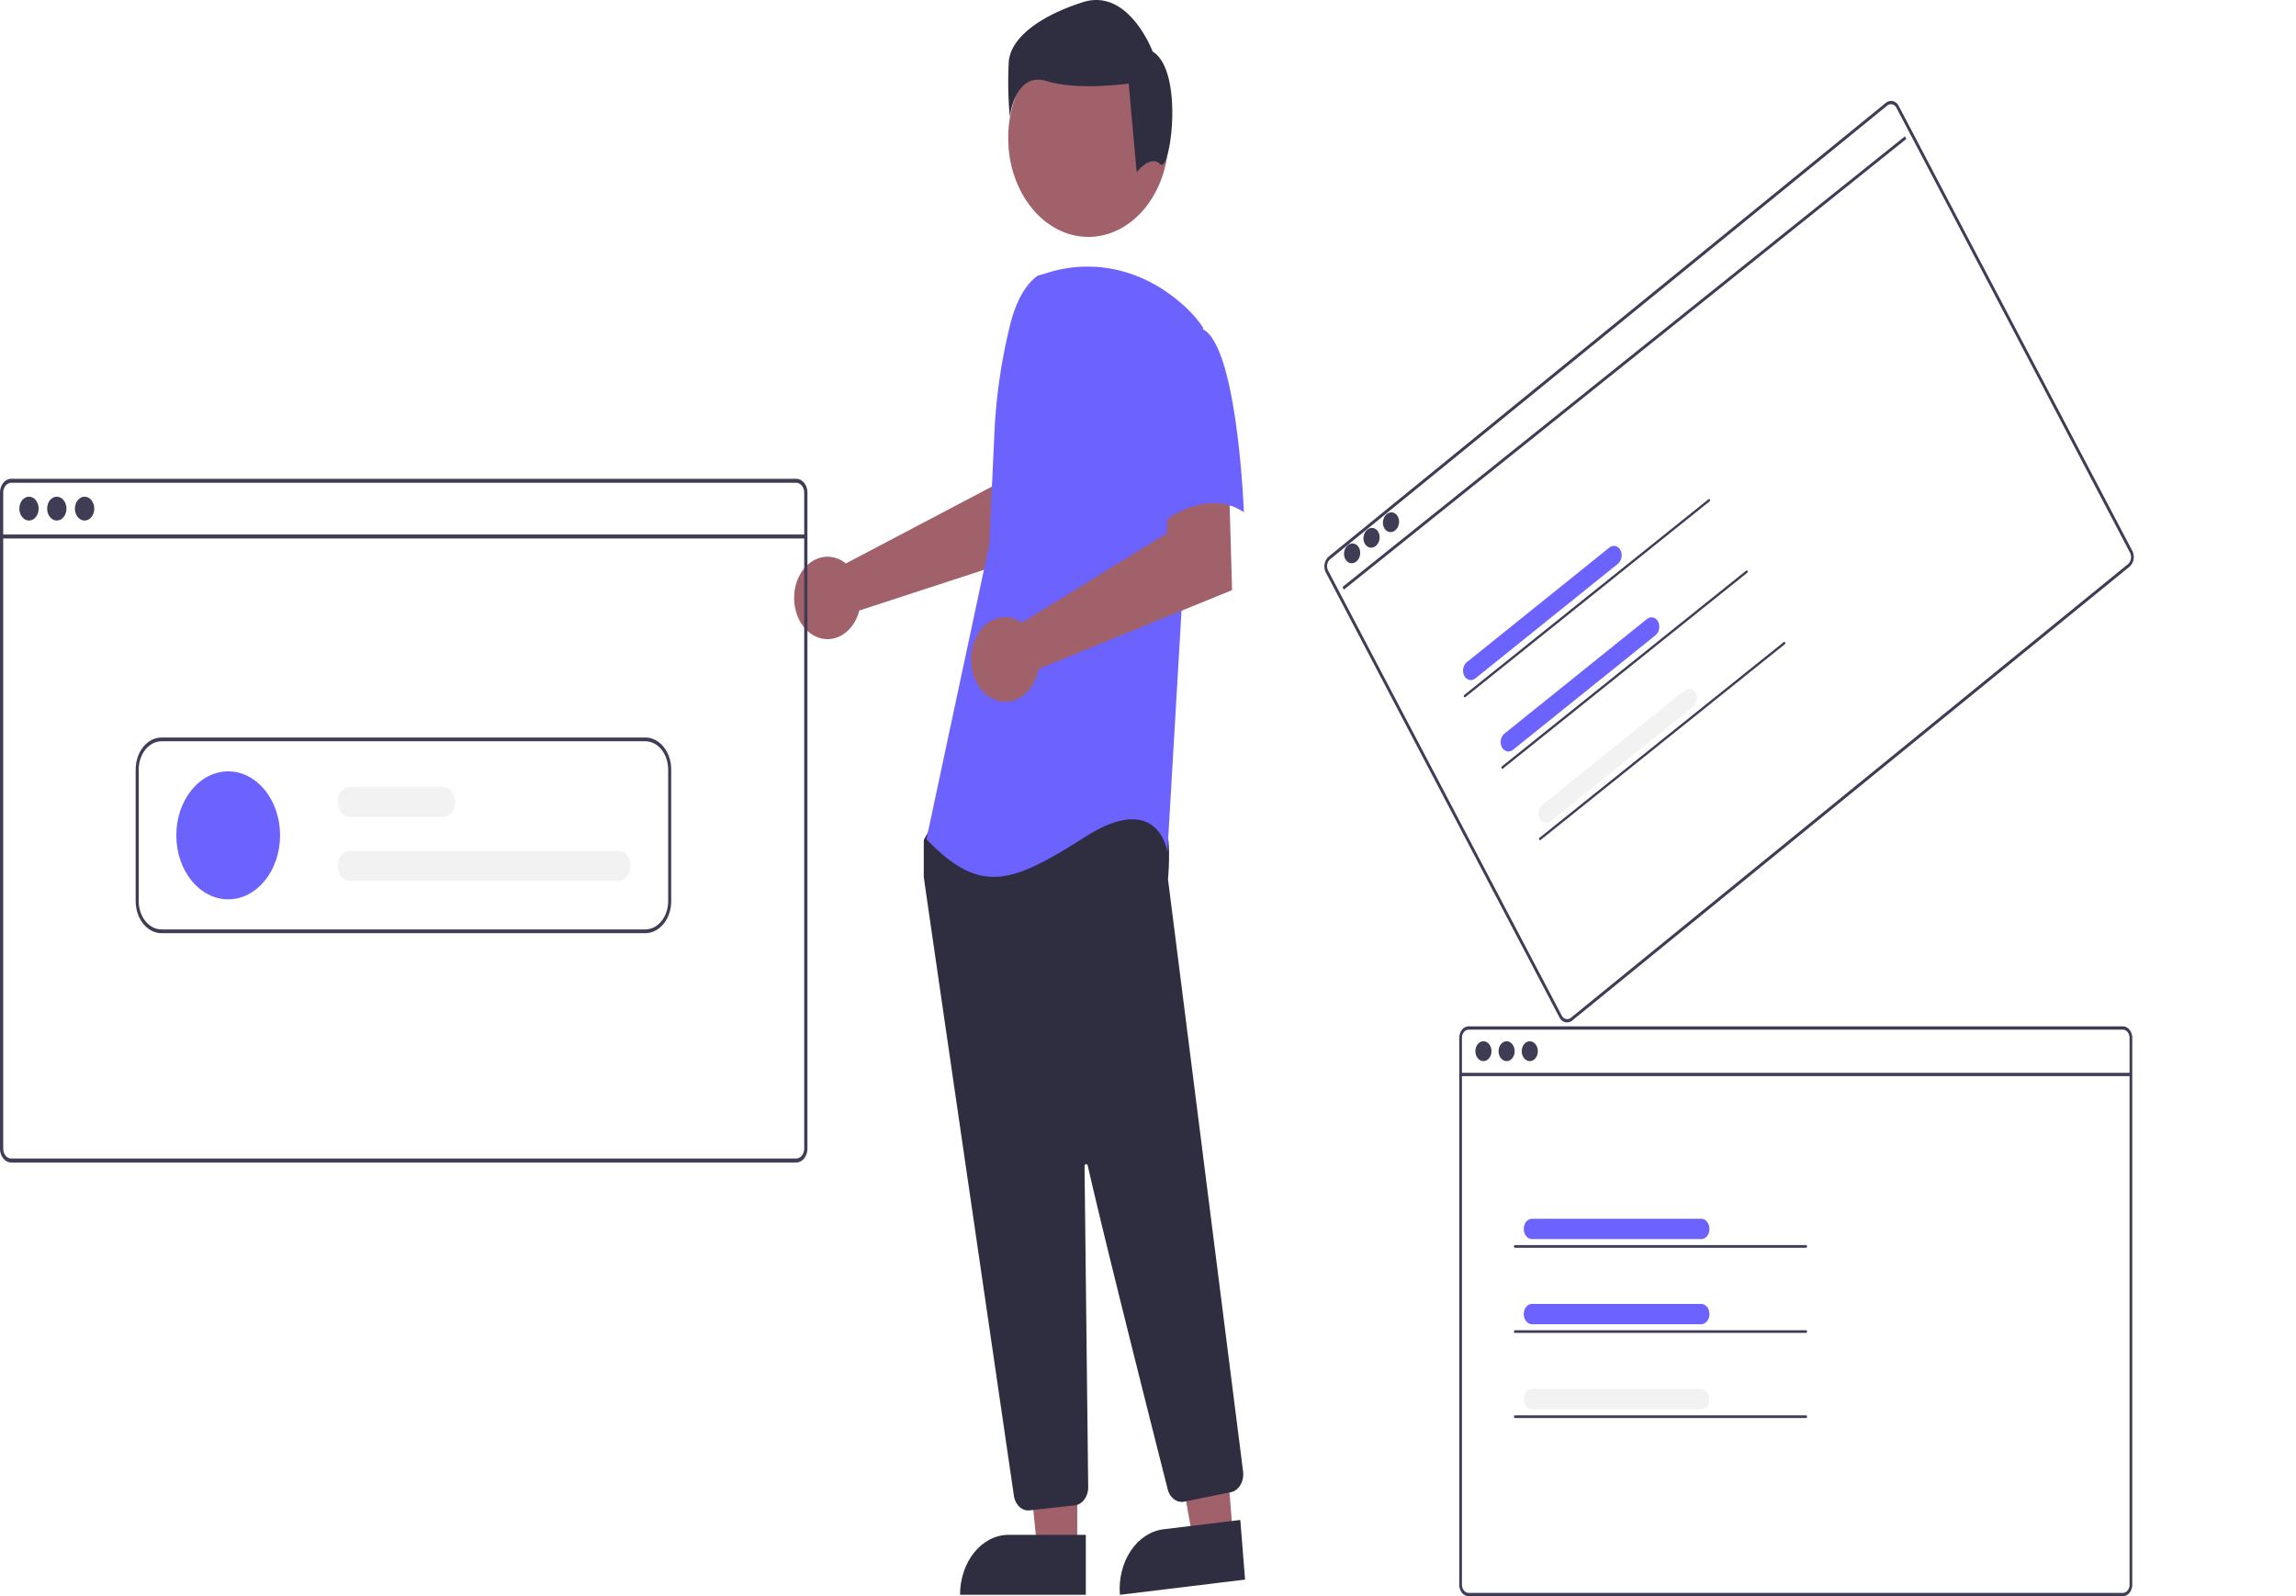 <svg width="361" height="251" fill="none" xmlns="http://www.w3.org/2000/svg">
  <g clip-path="url(#clip0)">
    <path d="M296.49 16.19l-87.556 71.309c-.334.272-.571.689-.661 1.159-.09.47-.025.955.182 1.349l36.742 69.984c.206.393.537.662.919.749.382.086.784-.018 1.118-.29l87.556-71.308c.182-.149.337-.341.455-.566a2.148 2.148 0 00.234-.797c.018-.17.015-.341-.009-.508a1.898 1.898 0 00-.2-.64l-36.742-69.983c-.207-.394-.538-.663-.92-.749-.382-.086-.784.019-1.118.29zm38.421 70.735c.109.207.163.451.157.703a1.635 1.635 0 01-.151.638c-.087.18-.206.336-.35.452l-87.556 71.309a.933.933 0 01-.798.206c-.273-.061-.509-.254-.657-.535l-36.742-69.984a1.497 1.497 0 01-.13-.963 1.41 1.41 0 01.472-.829l87.556-71.308a.935.935 0 01.799-.208c.273.061.51.254.658.535l36.742 69.984z" fill="#3F3D56"/>
    <path d="M299.514 21.436L211.08 92.302l.218.414 88.434-70.866-.218-.414zM213.262 88.295c.598-.488.783-1.457.412-2.163-.37-.707-1.155-.884-1.754-.396-.598.488-.782 1.456-.412 2.163.371.707 1.156.884 1.754.396zM216.319 85.846c.598-.488.783-1.457.412-2.164-.37-.706-1.156-.883-1.754-.395-.598.488-.782 1.456-.412 2.163.371.706 1.156.884 1.754.396zM219.376 83.397c.598-.488.782-1.457.412-2.164-.371-.706-1.156-.883-1.754-.395-.598.488-.783 1.456-.412 2.163.37.707 1.156.884 1.754.396z" fill="#3F3D56"/>
    <path d="M254.389 88.65l-22.42 18.031a1.131 1.131 0 01-.958.227c-.325-.078-.606-.309-.782-.643a1.78 1.78 0 01-.159-1.144c.074-.399.273-.755.555-.991l22.42-18.032a1.13 1.13 0 01.959-.226c.325.078.606.308.782.642.176.334.233.745.159 1.144-.074.4-.274.755-.556.992z" fill="#6C63FF"/>
    <path d="M268.798 78.841l-38.395 30.772a.145.145 0 01-.126.032.155.155 0 01-.103-.084.23.23 0 01.054-.28l38.395-30.772a.148.148 0 01.126-.032c.044.01.081.04.104.084a.234.234 0 01-.055.28z" fill="#3F3D56"/>
    <path d="M260.305 99.882l-22.42 18.031a1.13 1.13 0 01-.959.227c-.325-.078-.606-.309-.782-.643a1.78 1.78 0 01-.159-1.144c.075-.399.274-.755.556-.991l22.42-18.032c.289-.223.633-.304.958-.226.326.078.607.308.783.642.176.334.233.745.158 1.144-.074.4-.273.755-.555.992z" fill="#6C63FF"/>
    <path d="M274.713 90.072l-38.395 30.773a.15.15 0 01-.126.032.158.158 0 01-.103-.084.23.23 0 01-.021-.151.224.224 0 01.075-.129l38.395-30.773a.15.15 0 01.127-.032c.043.01.08.04.103.084a.234.234 0 01-.055.28z" fill="#3F3D56"/>
    <path d="M266.219 111.112l-22.42 18.032a1.13 1.13 0 01-.958.226c-.325-.078-.606-.309-.782-.643a1.78 1.78 0 01-.159-1.144 1.7 1.7 0 01.555-.991l22.42-18.032c.289-.222.633-.304.959-.226.325.078.606.309.782.643.176.334.233.744.159 1.144a1.696 1.696 0 01-.556.991z" fill="#F2F2F2"/>
    <path d="M280.628 101.303l-38.395 30.773a.152.152 0 01-.126.032.158.158 0 01-.103-.084.23.23 0 01-.021-.151.224.224 0 01.075-.129l38.395-30.773a.153.153 0 01.127-.032c.043.01.08.04.103.084a.235.235 0 01-.055.28z" fill="#3F3D56"/>
    <path d="M132.263 88.108c.252.142.494.309.724.498l23.022-12.119.821-7.48 9.2-.07-.544 17.157-30.386 9.913c-.064.26-.141.516-.23.765-.44 1.156-1.146 2.127-2.031 2.79-.885.662-1.909.987-2.944.934-1.034-.053-2.033-.481-2.87-1.232-.838-.75-1.477-1.79-1.837-2.987a7.916 7.916 0 01-.189-3.742c.238-1.242.768-2.371 1.524-3.244.756-.872 1.704-1.45 2.725-1.66 1.021-.21 2.07-.044 3.015.479v-.002zM169.375 243.568h-6.293l-2.993-29.937h9.287l-.001 29.937z" fill="#A0616A"/>
    <path d="M158.587 241.351h12.137v9.421h-19.778c0-2.499.805-4.897 2.238-6.664 1.433-1.768 3.377-2.761 5.403-2.761v.004z" fill="#2F2E41"/>
    <path d="M193.849 241.375l-6.262.76-5.36-29.431 9.243-1.123 2.379 29.794z" fill="#A0616A"/>
    <path d="M182.935 240.476l12.078-1.467.749 9.379-19.682 2.391c-.199-2.487.412-4.97 1.698-6.903 1.285-1.932 3.141-3.155 5.158-3.4h-.001z" fill="#2F2E41"/>
    <path d="M171.127 37.254c6.963 0 12.607-6.962 12.607-15.55 0-8.587-5.644-15.548-12.607-15.548-6.963 0-12.607 6.961-12.607 15.549 0 8.587 5.644 15.549 12.607 15.549z" fill="#A0616A"/>
    <path d="M161.676 237.514c-.541.002-1.065-.233-1.48-.661-.415-.429-.693-1.024-.786-1.681-3.255-22.297-13.904-95.218-14.159-97.238a1.111 1.111 0 01-.008-.141v-5.437a1.09 1.09 0 01.143-.552l1.406-2.43a.84.84 0 01.257-.281.649.649 0 01.331-.114c8.018-.464 34.279-1.823 35.548.132 1.274 1.963.824 7.918.719 9.091l.005.122 11.798 93.064c.092.742-.056 1.5-.413 2.108-.357.609-.894 1.019-1.494 1.143l-7.369 1.497c-.549.109-1.111-.029-1.584-.388-.474-.36-.827-.916-.995-1.57-2.279-8.982-9.922-39.199-12.57-50.892a.324.324 0 00-.107-.179.225.225 0 00-.176-.048.249.249 0 00-.158.107.362.362 0 00-.063.208c.133 11.146.452 39.583.565 49.404l.012 1.058c.005.717-.209 1.409-.597 1.941-.389.531-.926.864-1.504.931l-7.106.794a1.69 1.69 0 01-.215.012z" fill="#2F2E41"/>
    <path d="M163.126 43.368c-2.2 1.613-3.517 4.578-4.272 7.597a87.17 87.17 0 00-2.507 17.194l-.799 17.474-9.883 46.323c8.566 8.94 13.507 6.907 25.038-.405 11.532-7.312 12.849 2.438 12.849 2.438l2.306-39.415 3.294-43.07a17.562 17.562 0 00-2.495-2.959c-3.045-2.92-6.588-4.951-10.362-5.938a20.805 20.805 0 00-11.423.24l-1.746.521z" fill="#6C63FF"/>
    <path d="M159.916 97.463c.265.123.523.27.77.443l22.763-14.054.378-7.614 9.39-.798.503 17.355-30.421 12.408c-.248 1.315-.815 2.506-1.625 3.413-.81.908-1.825 1.49-2.91 1.669-1.085.179-2.188-.054-3.163-.668-.975-.613-1.776-1.579-2.295-2.767a7.994 7.994 0 01-.613-3.885c.121-1.342.57-2.607 1.287-3.627.718-1.02 1.67-1.745 2.73-2.08a4.43 4.43 0 013.205.201l.001.004z" fill="#A0616A"/>
    <path d="M188.988 51.698c5.6 2.438 6.587 28.852 6.587 28.852-6.589-4.47-14.495 2.845-14.495 2.845s-1.648-6.908-3.624-15.848a19.051 19.051 0 01-.208-7.732c.461-2.557 1.439-4.93 2.843-6.896 0 0 3.296-3.66 8.897-1.221z" fill="#6C63FF"/>
    <path d="M182.431 25.818c-1.571-1.55-3.714 1.266-3.714 1.266l-1.257-13.948s-7.853 1.16-12.88-.387c-5.027-1.548-5.812 5.619-5.812 5.619a61.275 61.275 0 01-.157-8.719c.314-3.487 4.398-6.974 11.623-9.299C177.46-1.975 181.23 8.1 181.23 8.1c5.027 3.099 2.771 19.268 1.201 17.718z" fill="#2F2E41"/>
    <path d="M333.774 161.39H230.918c-.392.001-.768.193-1.045.534a2.06 2.06 0 00-.433 1.289v85.965c0 .483.156.947.433 1.288.277.342.653.534 1.045.535h102.856c.214 0 .425-.058.619-.168a1.537 1.537 0 00.537-.522c.088-.134.16-.283.212-.443.074-.219.112-.454.112-.692v-85.963a2.066 2.066 0 00-.434-1.289c-.278-.342-.654-.534-1.046-.534zm1.057 87.788c0 .254-.06.503-.174.715a1.228 1.228 0 01-.4.443.896.896 0 01-.483.144H230.918c-.28 0-.548-.138-.746-.382a1.47 1.47 0 01-.31-.92v-85.965c0-.345.112-.676.31-.921.198-.244.466-.381.746-.381h102.856c.28 0 .549.137.747.381.198.244.31.575.31.921v85.965z" fill="#3F3D56"/>
    <path d="M335.041 168.695h-105.39v.521h105.39v-.521zM233.241 166.861c.7 0 1.267-.7 1.267-1.563s-.567-1.563-1.267-1.563-1.267.7-1.267 1.563.567 1.563 1.267 1.563zM236.884 166.861c.7 0 1.268-.7 1.268-1.563s-.568-1.563-1.268-1.563c-.699 0-1.267.7-1.267 1.563s.568 1.563 1.267 1.563zM240.528 166.861c.7 0 1.267-.7 1.267-1.563s-.567-1.563-1.267-1.563-1.268.7-1.268 1.563.568 1.563 1.268 1.563z" fill="#3F3D56"/>
    <path d="M267.503 194.844h-26.648c-.34-.008-.663-.18-.9-.479a1.805 1.805 0 01-.371-1.119c0-.418.133-.82.371-1.119.237-.299.56-.471.9-.479h26.648c.339.008.662.18.899.479.238.299.371.701.371 1.119 0 .419-.133.82-.371 1.119-.237.299-.56.471-.899.479z" fill="#6C63FF"/>
    <path d="M283.955 196.208h-45.752a.156.156 0 01-.12-.061.233.233 0 01-.049-.148c0-.055.017-.108.049-.148a.156.156 0 01.12-.061h45.752c.044 0 .088.022.119.061.032.04.05.093.05.148a.234.234 0 01-.05.148.154.154 0 01-.119.061z" fill="#3F3D56"/>
    <path d="M267.503 208.232h-26.648c-.34-.009-.663-.181-.9-.48a1.803 1.803 0 01-.371-1.119c0-.418.133-.82.371-1.119.237-.298.56-.471.9-.479h26.648c.339.008.662.181.899.479.238.299.371.701.371 1.119 0 .419-.133.821-.371 1.119-.237.299-.56.471-.899.48z" fill="#6C63FF"/>
    <path d="M283.955 209.595h-45.752a.156.156 0 01-.12-.061.237.237 0 01-.049-.148c0-.056.017-.109.049-.148a.156.156 0 01.12-.061h45.752c.044 0 .088.022.119.061.032.039.05.092.05.148a.238.238 0 01-.05.148.154.154 0 01-.119.061z" fill="#3F3D56"/>
    <path d="M267.503 221.617h-26.648c-.34-.008-.663-.18-.9-.479a1.807 1.807 0 01-.371-1.119c0-.419.133-.82.371-1.119.237-.299.56-.471.9-.479h26.648c.339.008.662.18.899.479.238.299.371.7.371 1.119 0 .418-.133.82-.371 1.119-.237.299-.56.471-.899.479z" fill="#F2F2F2"/>
    <path d="M283.955 222.981h-45.752a.156.156 0 01-.12-.061.237.237 0 01-.049-.148c0-.056.017-.109.049-.148a.156.156 0 01.12-.061h45.752c.044 0 .088.022.119.061.032.039.05.092.05.148a.238.238 0 01-.05.148.154.154 0 01-.119.061zM125.175 75.29H1.773c-.47.001-.92.232-1.253.641-.333.41-.52.966-.52 1.546v103.137c0 .58.187 1.136.52 1.546.332.41.783.64 1.253.641h123.402c.256 0 .509-.069.742-.201a1.874 1.874 0 00.644-.627c.107-.159.193-.338.257-.529.089-.263.135-.545.134-.83V77.477c0-.287-.047-.572-.136-.838a2.267 2.267 0 00-.385-.71 1.796 1.796 0 00-.577-.473 1.486 1.486 0 00-.679-.166zm1.269 105.324c0 .305-.073.604-.21.858a1.442 1.442 0 01-.48.532 1.075 1.075 0 01-.579.173H1.773c-.336-.001-.658-.166-.895-.458a1.767 1.767 0 01-.371-1.104V77.477c0-.414.134-.81.371-1.104.237-.292.56-.457.895-.458h123.402c.336 0 .658.165.896.458.238.293.372.69.373 1.105v103.136z" fill="#3F3D56"/>
    <path d="M126.696 84.054H.253v.625h126.443v-.625zM4.56 81.854c.84 0 1.52-.84 1.52-1.876 0-1.035-.68-1.875-1.52-1.875s-1.52.84-1.52 1.876c0 1.035.68 1.875 1.52 1.875zM8.931 81.854c.84 0 1.52-.84 1.52-1.876 0-1.035-.68-1.875-1.52-1.875s-1.52.84-1.52 1.876c0 1.035.68 1.875 1.52 1.875zM13.302 81.854c.84 0 1.52-.84 1.52-1.876 0-1.035-.68-1.875-1.52-1.875s-1.52.84-1.52 1.876c0 1.035.68 1.875 1.52 1.875z" fill="#3F3D56"/>
    <path d="M97.225 138.532H55.002c-.51 0-.998-.25-1.358-.694-.36-.444-.562-1.046-.562-1.674 0-.627.203-1.229.562-1.673.36-.444.849-.694 1.358-.694h42.223c.509 0 .997.25 1.357.694.36.444.562 1.046.562 1.673 0 .628-.202 1.23-.562 1.674-.36.444-.848.694-1.357.694zM69.636 128.471H55.002c-.509 0-.997-.249-1.357-.693-.36-.444-.562-1.046-.562-1.674 0-.628.202-1.23.562-1.674.36-.444.848-.693 1.357-.693h14.634c.509 0 .997.249 1.357.693.36.444.562 1.046.562 1.674 0 .628-.202 1.23-.562 1.674-.36.444-.848.693-1.357.693z" fill="#F2F2F2"/>
    <path d="M35.877 141.416c4.505 0 8.157-4.504 8.157-10.061 0-5.556-3.652-10.06-8.157-10.06-4.504 0-8.156 4.504-8.156 10.06 0 5.557 3.652 10.061 8.156 10.061z" fill="#6C63FF"/>
    <path d="M101.457 115.969h-76.05c-1.08.002-2.117.532-2.882 1.475-.764.943-1.194 2.222-1.196 3.556v20.712c.002 1.334.432 2.612 1.196 3.555.765.943 1.801 1.473 2.882 1.475h76.05c1.081-.002 2.117-.533 2.882-1.476.764-.943 1.194-2.221 1.196-3.554v-20.714c-.002-1.333-.432-2.612-1.196-3.555-.765-.943-1.801-1.473-2.882-1.475v.001zm3.598 25.743c-.001 1.176-.38 2.305-1.055 3.137-.674.832-1.589 1.3-2.543 1.301h-76.05c-.953-.001-1.868-.469-2.543-1.301-.674-.832-1.054-1.961-1.055-3.137v-20.714c.001-1.176.38-2.305 1.055-3.137.675-.832 1.59-1.3 2.544-1.301h76.049c.954.001 1.869.469 2.543 1.301.675.832 1.054 1.961 1.055 3.137v20.714z" fill="#3F3D56"/>
  </g>
  <defs>
    <clipPath id="clip0">
      <path fill="#fff" d="M0 0h361v251H0z"/>
    </clipPath>
  </defs>
</svg>
